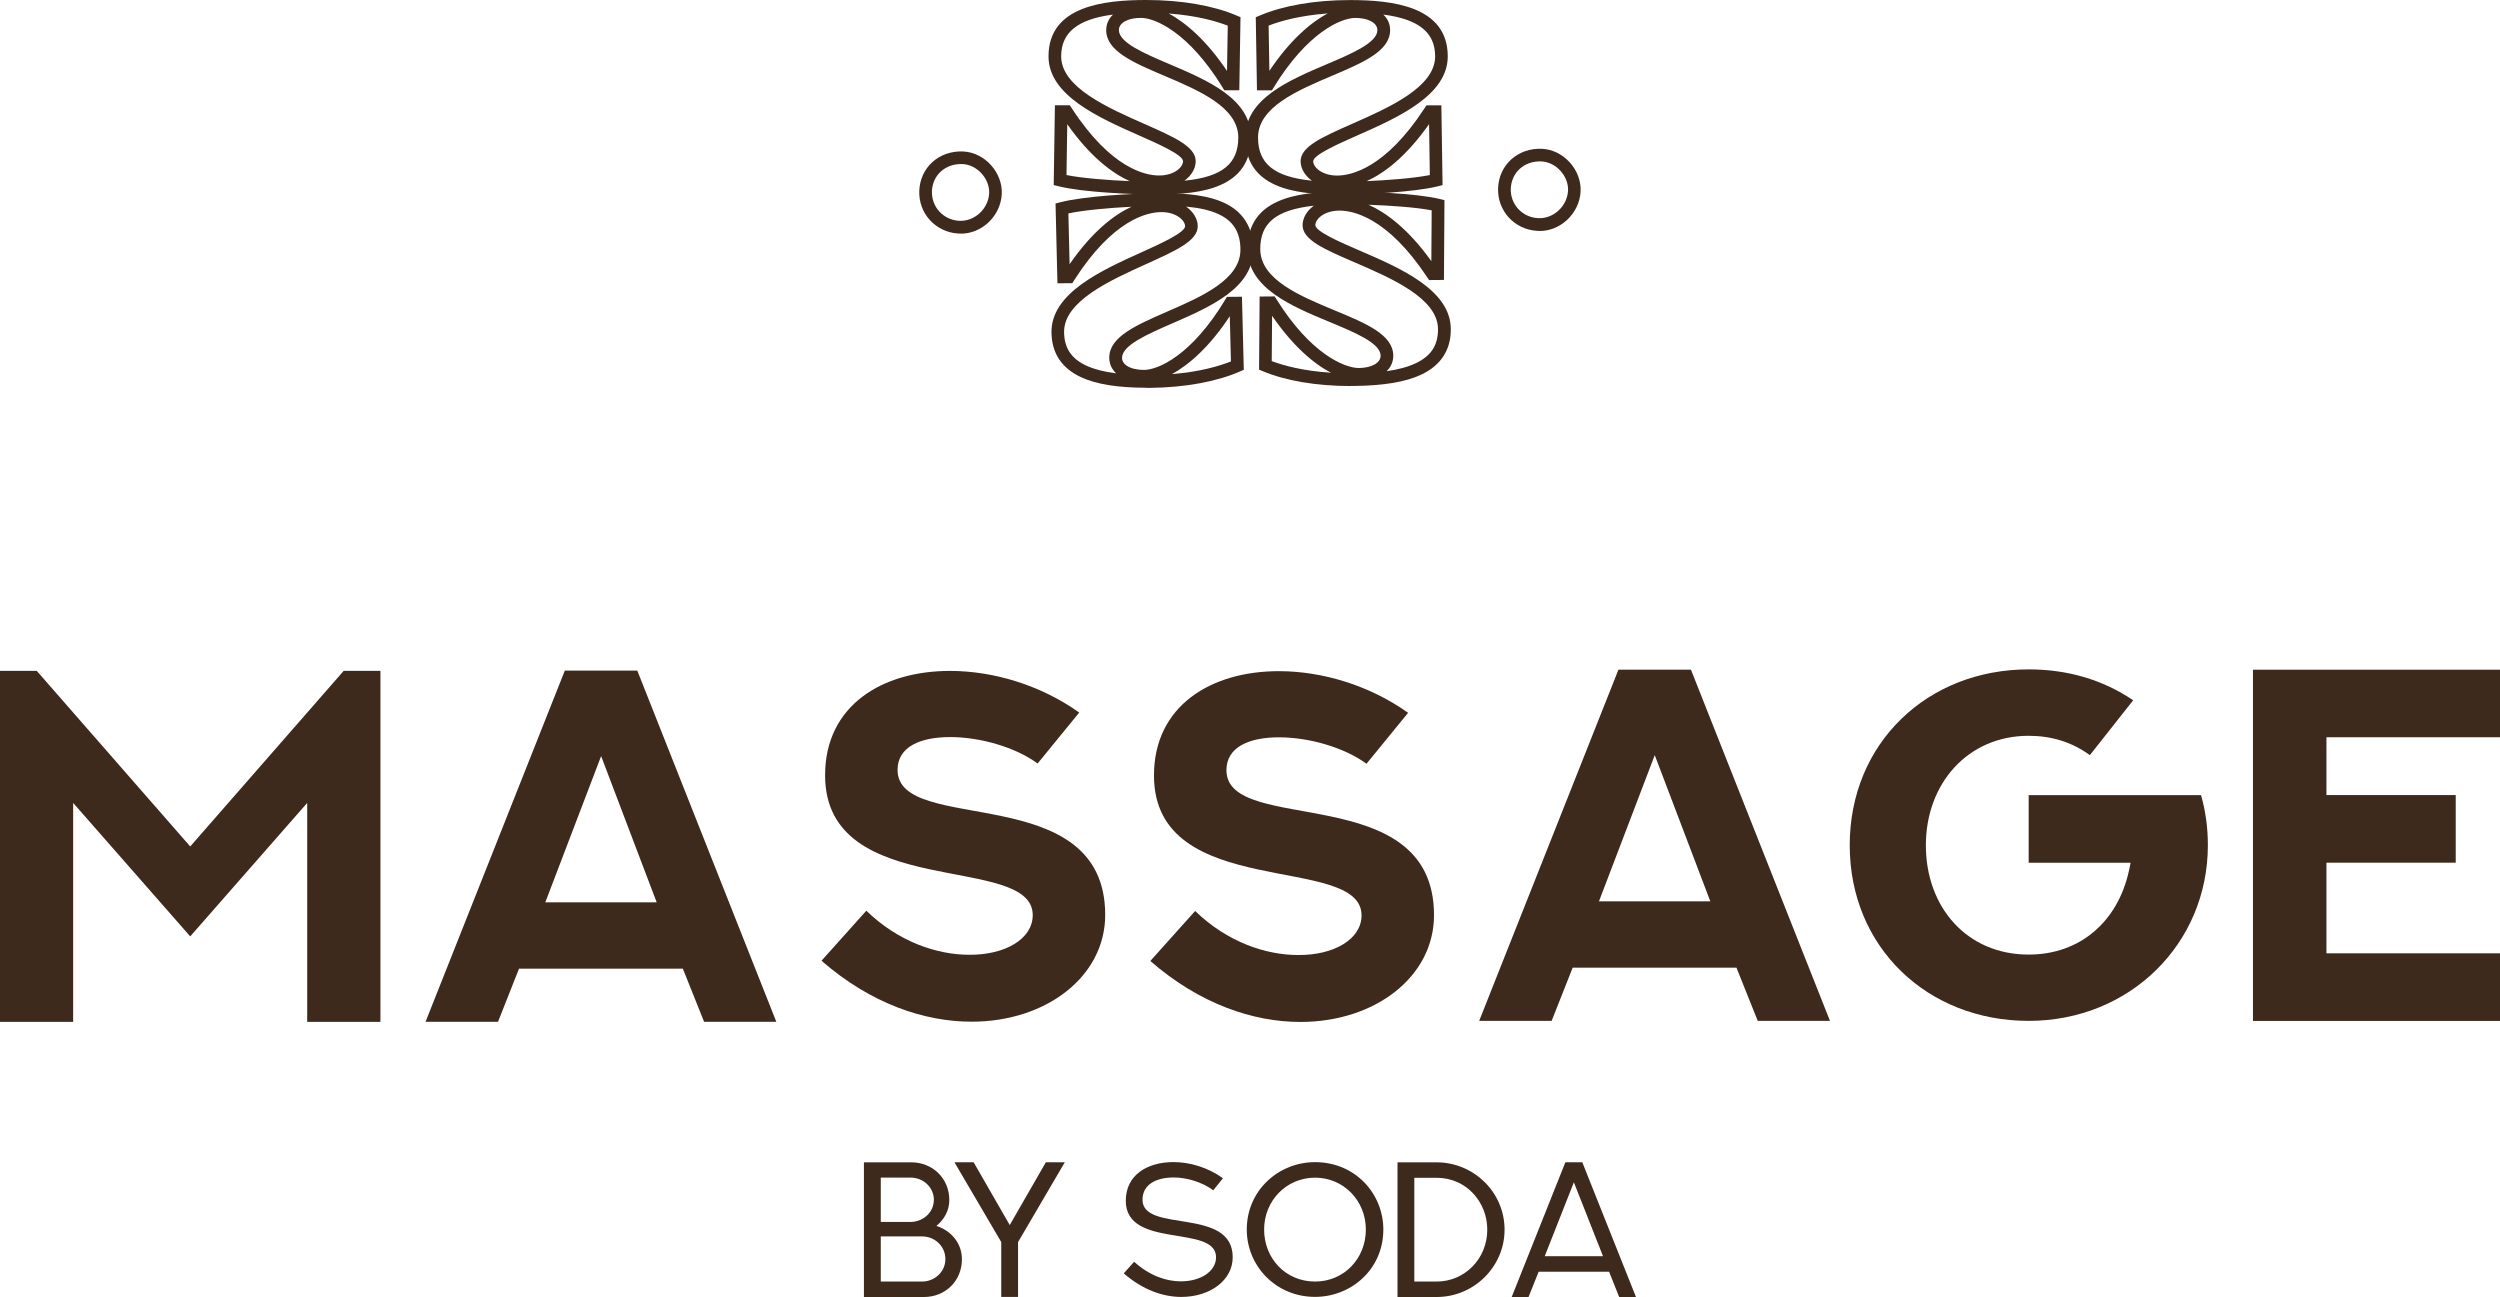 <svg width="239" height="124" viewBox="0 0 239 124" fill="none" xmlns="http://www.w3.org/2000/svg">
<path d="M89.519 117.196C90.894 117.644 91.959 118.808 91.959 120.389C91.959 122.449 90.379 123.994 88.332 123.994H82.591V111.119H87.133C89.107 111.119 90.754 112.609 90.754 114.724C90.754 115.705 90.288 116.572 89.513 117.202L89.519 117.196ZM84.202 112.579V116.814H87.145C88.223 116.778 89.277 115.936 89.277 114.694C89.277 113.536 88.29 112.579 87.06 112.579H84.202ZM88.162 122.516C89.277 122.516 90.379 121.655 90.379 120.359C90.379 119.171 89.392 118.202 88.162 118.202H84.202V122.516H88.162Z" fill="#3D2A1D"/>
<path d="M101.799 111.107L97.324 118.747V123.988H95.72V118.741L91.245 111.113H93.079L96.531 117.117L99.983 111.113H101.805L101.799 111.107Z" fill="#3D2A1D"/>
<path d="M108.418 120.619C109.884 121.958 111.5 122.497 112.875 122.497C114.795 122.503 116.254 121.528 116.254 120.195C116.254 117.014 107.625 119.456 107.625 114.797C107.625 112.325 109.672 111.101 112.179 111.095C113.741 111.095 115.467 111.598 116.914 112.64L115.988 113.791C114.892 112.991 113.456 112.567 112.197 112.567C110.526 112.567 109.224 113.24 109.224 114.694C109.224 117.929 117.847 115.342 117.847 120.195C117.847 122.388 115.691 123.988 112.917 123.988C111.204 123.982 109.254 123.321 107.431 121.734L108.43 120.619H108.418Z" fill="#3D2A1D"/>
<path d="M125.719 111.101C129.582 111.101 132.247 114.136 132.247 117.541C132.247 121.358 129.158 123.982 125.719 123.982C121.983 123.982 119.191 121.037 119.191 117.541C119.191 113.791 122.243 111.101 125.719 111.101ZM125.719 122.516C128.504 122.516 130.575 120.304 130.575 117.547C130.575 114.791 128.456 112.585 125.719 112.585C122.982 112.585 120.85 114.785 120.85 117.547C120.85 120.31 122.909 122.516 125.719 122.516Z" fill="#3D2A1D"/>
<path d="M143.837 117.559C143.837 121.092 140.912 123.994 137.345 123.994H133.603V111.119H137.345C140.864 111.119 143.837 113.961 143.837 117.559ZM142.184 117.559C142.184 114.906 140.179 112.597 137.345 112.597H135.208V122.516H137.345C140.004 122.516 142.184 120.359 142.184 117.553V117.559Z" fill="#3D2A1D"/>
<path d="M151.267 111.113L156.402 124H154.797L153.829 121.576H147.095L146.126 124H144.515L149.65 111.113H151.267ZM147.676 120.092H153.247L150.462 113.027L147.676 120.092Z" fill="#3D2A1D"/>
<path d="M110.732 18.595C108.261 18.595 103.489 18.383 101.2 17.807L100.734 17.692L100.849 10.064H102.272L102.454 10.336C106.232 16.153 109.551 16.777 110.798 16.777C112.282 16.777 113.099 15.971 113.099 15.414C113.099 14.802 110.677 13.735 108.909 12.954C105.045 11.245 100.237 9.125 100.237 5.386C100.237 0.557 105.578 0 109.593 0C112.918 0 115.982 0.527 118.216 1.484L118.592 1.642L118.477 8.628H117.041L116.866 8.337C113.65 3.102 110.447 1.709 109.066 1.709C107.831 1.709 106.965 2.187 106.965 2.872C106.965 4.078 109.418 5.12 111.785 6.125C115.443 7.683 119.591 9.44 119.591 13.136C119.591 17.971 114.855 18.588 110.732 18.588V18.595ZM101.957 16.735C103.471 17.037 105.863 17.225 107.994 17.316C106.347 16.565 104.246 15.02 102.03 11.875L101.957 16.735ZM106.402 1.394C103.005 1.836 101.448 3.12 101.448 5.386C101.448 8.331 105.857 10.282 109.399 11.845C112.251 13.105 114.31 14.014 114.31 15.414C114.31 16.08 113.923 16.771 113.232 17.274C116.854 16.916 118.38 15.644 118.38 13.142C118.38 10.252 114.625 8.652 111.313 7.246C108.328 5.98 105.754 4.883 105.754 2.878C105.754 2.296 105.99 1.787 106.402 1.394ZM111.725 1.291C113.402 2.187 115.376 3.914 117.302 6.78L117.374 2.454C116.297 2.036 114.431 1.49 111.725 1.291Z" fill="#3D2A1D"/>
<path d="M127.911 18.595C123.787 18.595 119.052 17.977 119.052 13.142C119.052 9.446 123.2 7.689 126.857 6.132C129.225 5.126 131.678 4.084 131.678 2.878C131.678 2.193 130.812 1.715 129.576 1.715C128.19 1.715 124.986 3.108 121.777 8.343L121.601 8.634H120.166L120.051 1.648L120.426 1.49C122.661 0.533 125.725 0.006 129.049 0.006C133.064 0.006 138.405 0.563 138.405 5.392C138.405 9.131 133.597 11.251 129.734 12.96C127.966 13.741 125.543 14.808 125.543 15.42C125.543 15.977 126.361 16.783 127.844 16.783C129.092 16.783 132.41 16.153 136.189 10.342L136.371 10.07H137.794L137.909 17.698L137.442 17.813C135.147 18.389 130.376 18.601 127.911 18.601V18.595ZM136.613 11.875C134.396 15.02 132.301 16.571 130.654 17.316C132.786 17.225 135.178 17.037 136.692 16.735L136.619 11.875H136.613ZM132.247 1.394C132.665 1.787 132.895 2.296 132.895 2.878C132.895 4.883 130.321 5.98 127.336 7.246C124.023 8.652 120.269 10.252 120.269 13.142C120.269 15.638 121.795 16.91 125.416 17.274C124.726 16.777 124.338 16.08 124.338 15.414C124.338 14.014 126.397 13.105 129.249 11.845C132.792 10.282 137.2 8.337 137.2 5.386C137.2 3.12 135.65 1.836 132.247 1.394ZM121.28 2.448L121.353 6.774C123.272 3.908 125.247 2.181 126.93 1.284C124.229 1.484 122.364 2.03 121.28 2.448Z" fill="#3D2A1D"/>
<path d="M129.104 36.904C125.882 36.904 122.921 36.407 120.741 35.493L120.366 35.335L120.42 28.349L121.856 28.337L122.037 28.622C125.295 33.826 128.505 35.165 129.897 35.184C131.133 35.172 131.993 34.687 131.986 34.002C131.974 32.796 129.516 31.779 127.136 30.791C123.466 29.27 119.3 27.543 119.27 23.848C119.227 19.013 123.957 18.352 128.081 18.316C130.551 18.298 135.323 18.467 137.624 19.019L138.09 19.134L138.042 26.762L136.619 26.774L136.437 26.501C132.64 20.77 129.346 20.134 128.069 20.134C128.056 20.134 128.044 20.134 128.038 20.134C126.555 20.146 125.743 20.964 125.749 21.521C125.749 22.133 128.184 23.181 129.958 23.945C133.839 25.617 138.666 27.701 138.696 31.433C138.714 33.439 137.769 34.905 135.898 35.802C134.403 36.517 132.271 36.874 129.383 36.898C129.292 36.898 129.201 36.898 129.11 36.898L129.104 36.904ZM121.583 34.523C122.667 34.929 124.538 35.462 127.239 35.632C125.549 34.747 123.563 33.039 121.613 30.191L121.577 34.517L121.583 34.523ZM125.592 19.667C121.971 20.061 120.457 21.345 120.481 23.841C120.505 26.732 124.278 28.295 127.602 29.676C130.594 30.918 133.179 31.991 133.198 33.996C133.198 34.578 132.973 35.087 132.562 35.487C133.7 35.323 134.633 35.069 135.365 34.717C136.819 34.026 137.485 32.99 137.473 31.451C137.449 28.507 133.022 26.598 129.467 25.065C126.603 23.829 124.538 22.939 124.526 21.539C124.526 20.873 124.901 20.176 125.592 19.673V19.667ZM130.83 19.576C132.483 20.309 134.596 21.842 136.837 24.968L136.867 20.109C135.353 19.818 132.961 19.649 130.824 19.576H130.83Z" fill="#3D2A1D"/>
<path d="M109.617 37.068C106.886 37.068 104.845 36.747 103.392 36.08C101.503 35.22 100.54 33.766 100.522 31.76C100.491 28.022 105.281 25.859 109.127 24.12C110.889 23.326 113.299 22.236 113.293 21.624C113.293 21.067 112.439 20.255 110.98 20.279C109.732 20.291 106.42 20.945 102.69 26.792L102.514 27.071L101.091 27.083L100.909 19.455L101.375 19.334C103.664 18.74 108.43 18.485 110.901 18.467C113.662 18.443 115.6 18.734 116.999 19.376C118.846 20.23 119.79 21.733 119.809 23.841C119.839 27.537 115.709 29.331 112.063 30.918C109.702 31.948 107.261 33.008 107.267 34.214C107.267 34.511 107.425 34.766 107.734 34.972C108.121 35.232 108.715 35.365 109.375 35.365C110.762 35.353 113.953 33.929 117.12 28.67L117.295 28.38L118.731 28.367L118.906 35.353L118.531 35.517C116.302 36.492 113.244 37.05 109.92 37.08C109.817 37.08 109.714 37.08 109.611 37.08L109.617 37.068ZM117.568 30.227C115.673 33.105 113.711 34.85 112.039 35.765C114.74 35.547 116.599 34.984 117.677 34.553L117.568 30.227ZM113.408 19.764C114.104 20.261 114.498 20.951 114.504 21.612C114.516 23.011 112.463 23.938 109.623 25.223C106.093 26.816 101.702 28.804 101.727 31.748C101.739 33.281 102.429 34.305 103.889 34.972C104.633 35.311 105.566 35.547 106.704 35.693C106.28 35.293 106.05 34.778 106.044 34.214C106.026 32.209 108.594 31.094 111.567 29.797C114.867 28.361 118.61 26.732 118.585 23.841C118.573 22.194 117.901 21.121 116.478 20.467C115.697 20.103 114.692 19.873 113.396 19.752L113.408 19.764ZM102.138 20.4L102.254 25.259C104.44 22.096 106.529 20.527 108.17 19.764C106.038 19.873 103.652 20.085 102.138 20.4Z" fill="#3D2A1D"/>
<path d="M91.844 22.327C91.778 22.327 91.711 22.327 91.644 22.327C89.446 22.212 87.793 20.406 87.884 18.225C87.926 17.165 88.368 16.201 89.119 15.511C89.9 14.796 90.954 14.432 92.08 14.481C93.061 14.523 94.024 14.996 94.733 15.777C95.441 16.559 95.823 17.583 95.768 18.57C95.714 19.6 95.229 20.6 94.442 21.315C93.703 21.981 92.789 22.339 91.844 22.339V22.327ZM89.095 18.267C89.034 19.782 90.179 21.03 91.705 21.109C92.395 21.145 93.08 20.897 93.631 20.4C94.188 19.903 94.521 19.206 94.563 18.498C94.6 17.825 94.333 17.128 93.837 16.583C93.346 16.044 92.686 15.71 92.026 15.686C91.221 15.65 90.482 15.904 89.937 16.401C89.422 16.874 89.125 17.54 89.089 18.273L89.095 18.267Z" fill="#3D2A1D"/>
<path d="M147.18 22.072C147.113 22.072 147.046 22.072 146.98 22.072C144.782 21.957 143.129 20.152 143.219 17.971C143.262 16.91 143.704 15.947 144.455 15.256C145.236 14.541 146.29 14.172 147.416 14.226C148.397 14.268 149.36 14.741 150.068 15.523C150.777 16.304 151.158 17.328 151.104 18.316C151.049 19.346 150.565 20.346 149.771 21.061C149.033 21.727 148.118 22.084 147.174 22.084L147.18 22.072ZM144.43 18.013C144.37 19.528 145.514 20.776 147.046 20.855C147.737 20.891 148.421 20.642 148.972 20.146C149.529 19.649 149.862 18.952 149.905 18.243C149.941 17.571 149.675 16.874 149.178 16.328C148.688 15.789 148.027 15.462 147.367 15.432C146.562 15.396 145.823 15.65 145.278 16.147C144.764 16.619 144.467 17.286 144.43 18.019V18.013Z" fill="#3D2A1D"/>
<path d="M36.37 64.133V97.693H29.369V76.759L18.185 89.519L6.994 76.759V97.693H0V64.133H3.512L18.185 80.922L32.857 64.133H36.37Z" fill="#3D2A1D"/>
<path d="M60.925 64.109L74.217 97.686H67.313L65.279 92.603H49.619L47.609 97.686H40.681L53.997 64.109H60.925ZM52.126 86.26H62.778L57.467 72.282L52.132 86.26H52.126Z" fill="#3D2A1D"/>
<path d="M82.815 87.059C85.904 90.058 89.604 91.276 92.668 91.276C96.107 91.3 98.729 89.755 98.729 87.483C98.729 81.491 78.879 86.217 78.879 74.112C78.879 67.435 84.354 64.139 90.815 64.139C94.933 64.139 99.45 65.472 103.174 68.119L99.196 72.991C97.064 71.421 93.673 70.464 90.839 70.464C88.005 70.464 85.807 71.379 85.807 73.603C85.807 79.928 105.657 74.421 105.657 87.465C105.657 93.342 100.037 97.674 92.88 97.674C88.386 97.674 83.257 95.966 78.534 91.846L82.815 87.071V87.059Z" fill="#3D2A1D"/>
<path d="M114.25 87.084C117.338 90.083 121.038 91.3 124.102 91.3C127.542 91.325 130.164 89.78 130.164 87.508C130.164 81.516 110.32 86.241 110.32 74.136C110.32 67.459 115.794 64.163 122.255 64.163C126.373 64.163 130.891 65.496 134.615 68.144L130.636 73.015C128.505 71.446 125.114 70.488 122.28 70.488C119.446 70.488 117.247 71.403 117.247 73.627C117.247 79.952 137.092 74.445 137.092 87.49C137.092 93.367 131.472 97.699 124.314 97.699C119.821 97.699 114.698 95.99 109.969 91.87L114.25 87.096V87.084Z" fill="#3D2A1D"/>
<path d="M161.653 64.018L174.945 97.596H168.041L166.007 92.512H150.347L148.337 97.596H141.409L154.725 64.018H161.653ZM152.854 86.169H163.506L158.195 72.191L152.86 86.169H152.854Z" fill="#3D2A1D"/>
<path d="M210.418 76.008C210.86 77.553 211.072 79.147 211.072 80.807C211.072 90.222 203.606 97.596 193.941 97.596C184.276 97.596 176.834 90.573 176.834 80.807C176.834 71.04 184.252 63.993 193.941 63.993C197.665 63.993 201.008 64.975 203.933 66.944L199.791 72.191C198.083 70.949 196.139 70.343 193.941 70.343C188.115 70.343 184.113 74.911 184.113 80.813C184.113 86.714 188.019 91.258 193.941 91.258C198.9 91.258 202.461 88.053 203.515 83.297C203.587 83.036 203.63 82.757 203.678 82.479H193.941V76.014H210.418V76.008Z" fill="#3D2A1D"/>
<path d="M239 64.018V70.482H222.408V76.008H234.767V82.473H222.408V91.137H239V97.602H215.383V64.024H239V64.018Z" fill="#3D2A1D"/>
</svg>
